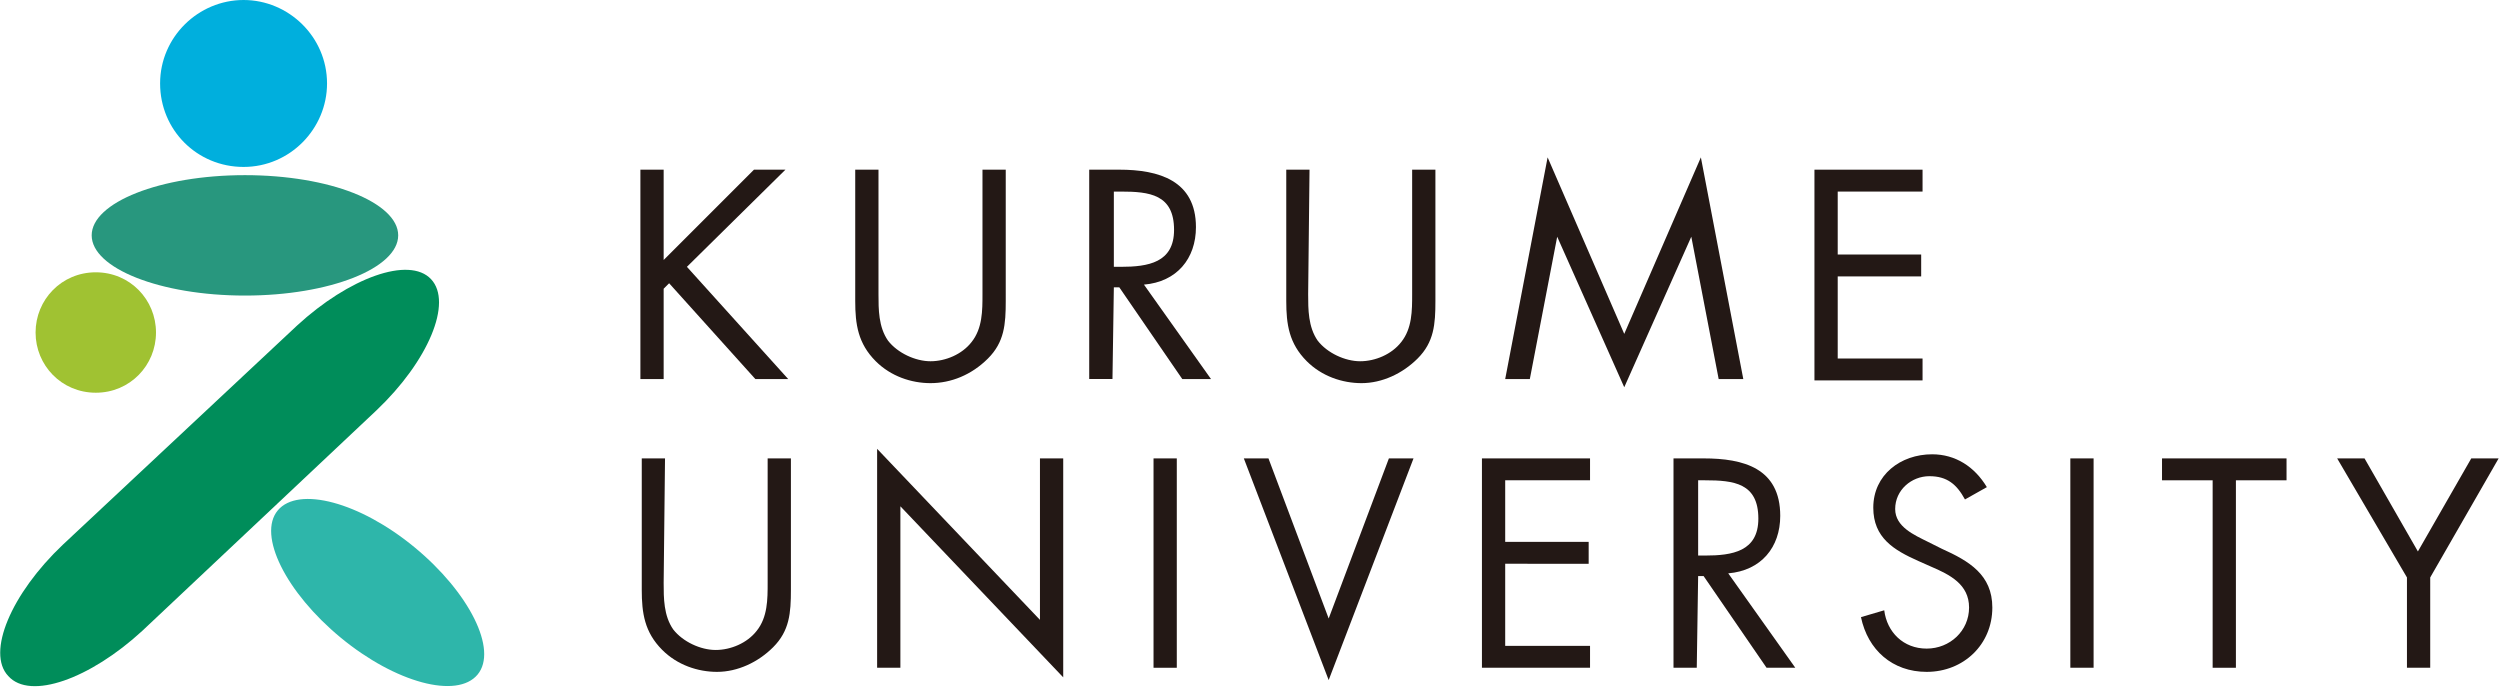 <?xml version="1.0" encoding="utf-8"?>
<!-- Generator: Adobe Illustrator 27.1.1, SVG Export Plug-In . SVG Version: 6.00 Build 0)  -->
<svg version="1.1" id="_レイヤー_1" xmlns="http://www.w3.org/2000/svg" xmlns:xlink="http://www.w3.org/1999/xlink" x="0px"
	 y="0px" viewBox="0 0 182.7 50.5" style="enable-background:new 0 0 182.7 50.5;" xml:space="preserve">
<style type="text/css">
	.st0{fill:#231815;}
	.st1{fill-rule:evenodd;clip-rule:evenodd;fill:#28977E;}
	.st2{fill-rule:evenodd;clip-rule:evenodd;fill:#A0C232;}
	.st3{fill-rule:evenodd;clip-rule:evenodd;fill:#00AFDD;}
	.st4{fill-rule:evenodd;clip-rule:evenodd;fill:#008D5A;}
	.st5{fill-rule:evenodd;clip-rule:evenodd;fill:#2EB6AA;}
</style>
<g>
	<path class="st0" d="M55.1,12.4h2.3l-7.2,7.1l7.4,8.2h-2.4l-6.3-7l-0.4,0.4v6.6h-1.7V12.4h1.7V19L55.1,12.4z"/>
	<path class="st0" d="M64.2,21.5c0,1.1,0,2.4,0.7,3.4c0.7,0.9,2,1.5,3.1,1.5s2.3-0.5,3-1.4c0.8-1,0.8-2.3,0.8-3.5v-9.1h1.7V22
		c0,1.7-0.1,3-1.3,4.2C71,27.4,69.5,28,68,28c-1.4,0-2.9-0.5-4-1.6c-1.3-1.3-1.5-2.7-1.5-4.4v-9.6h1.7L64.2,21.5L64.2,21.5z"/>
	<path class="st0" d="M81.4,14h0.5c2.1,0,3.9,0.2,3.9,2.8c0,2.4-1.9,2.7-3.9,2.7h-0.5L81.4,14L81.4,14z M81.4,21h0.4l4.6,6.7h2.1
		l-4.9-6.9c2.4-0.2,3.8-1.9,3.8-4.2c0-3.4-2.7-4.2-5.6-4.2h-2.2v15.3h1.7L81.4,21L81.4,21z"/>
	<path class="st0" d="M95.6,21.5c0,1.1,0,2.4,0.7,3.4c0.7,0.9,2,1.5,3.1,1.5s2.3-0.5,3-1.4c0.8-1,0.8-2.3,0.8-3.5v-9.1h1.7V22
		c0,1.7-0.1,3-1.3,4.2c-1.1,1.1-2.6,1.8-4.1,1.8c-1.4,0-2.9-0.5-4-1.6c-1.3-1.3-1.5-2.7-1.5-4.4v-9.6h1.7L95.6,21.5L95.6,21.5z"/>
	<path class="st0" d="M113.1,11.5l5.6,12.9l5.6-12.9l3.1,16.2h-1.8l-2-10.4h0l-4.9,11l-4.9-11h0l-2,10.4H110
		C110,27.7,113.1,11.5,113.1,11.5z"/>
	<path class="st0" d="M132.6,12.4h7.9V14h-6.2v4.6h6.1v1.6h-6.1v6h6.2v1.6h-7.9V12.4L132.6,12.4z"/>
	<path class="st0" d="M48.5,42.6c0,1.1,0,2.4,0.7,3.4c0.7,0.9,2,1.5,3.1,1.5s2.3-0.5,3-1.4c0.8-1,0.8-2.3,0.8-3.5v-9.1h1.7v9.6
		c0,1.7-0.1,3-1.3,4.2c-1.1,1.1-2.6,1.8-4.1,1.8c-1.4,0-2.9-0.5-4-1.6c-1.3-1.3-1.5-2.7-1.5-4.4v-9.6h1.7L48.5,42.6L48.5,42.6z"/>
	<path class="st0" d="M64.1,32.8l11.9,12.5V33.5h1.7v16L65.8,37v11.8h-1.7C64.1,48.8,64.1,32.9,64.1,32.8z"/>
	<path class="st0" d="M86,48.8h-1.7V33.5H86V48.8z"/>
	<path class="st0" d="M97.1,45.2l4.4-11.7h1.8l-6.2,16.2l-6.2-16.2h1.8L97.1,45.2z"/>
	<path class="st0" d="M108.3,33.5h7.9v1.6H110v4.5h6.1v1.6H110v6h6.2v1.6h-7.9V33.5L108.3,33.5z"/>
	<path class="st0" d="M124.1,35.1h0.5c2.1,0,3.9,0.2,3.9,2.8c0,2.4-1.9,2.7-3.9,2.7h-0.5V35.1z M124.1,42.1h0.4l4.6,6.7h2.1
		l-4.9-6.9c2.4-0.2,3.8-1.9,3.8-4.2c0-3.5-2.7-4.2-5.6-4.2h-2.2v15.3h1.7L124.1,42.1L124.1,42.1z"/>
	<path class="st0" d="M143.6,36.5c-0.6-1.1-1.3-1.7-2.6-1.7s-2.5,1-2.5,2.4c0,1.3,1.4,1.9,2.4,2.4l1,0.5c2,0.9,3.7,1.9,3.7,4.3
		c0,2.7-2.1,4.7-4.8,4.7c-2.5,0-4.3-1.6-4.8-4l1.7-0.5c0.2,1.6,1.4,2.8,3.1,2.8s3.1-1.3,3.1-3s-1.4-2.4-2.8-3l-0.9-0.4
		c-1.8-0.8-3.3-1.7-3.3-3.9c0-2.4,2-3.9,4.3-3.9c1.7,0,3.1,0.9,4,2.4L143.6,36.5L143.6,36.5z"/>
	<path class="st0" d="M153,48.8h-1.7V33.5h1.7V48.8z"/>
	<path class="st0" d="M163.4,48.8h-1.7V35.1H158v-1.6h9.1v1.6h-3.7L163.4,48.8L163.4,48.8z"/>
	<path class="st0" d="M170.8,33.5h2l3.9,6.8l3.9-6.8h2l-5,8.7v6.6h-1.7v-6.6L170.8,33.5L170.8,33.5z"/>
</g>
<g>
	<path class="st1" d="M29.1,17.2c0,2.4-5,4.4-11.2,4.4s-11.2-2-11.2-4.4s5-4.4,11.2-4.4S29.1,14.8,29.1,17.2z"/>
	<path class="st2" d="M11.4,24.3c0,2.4-1.9,4.4-4.4,4.4s-4.4-2-4.4-4.4s1.9-4.4,4.4-4.4S11.4,21.9,11.4,24.3z"/>
	<path class="st3" d="M23.9,6.1c0,3.3-2.7,6.1-6.1,6.1s-6.1-2.7-6.1-6.1S14.5,0,17.8,0S23.9,2.7,23.9,6.1z"/>
	<path class="st4" d="M10.4,46.1c-3.8,3.5-8.2,5.1-9.8,3.3c-1.6-1.7,0.2-6,4-9.6l17.1-16c3.8-3.5,8.2-5.1,9.8-3.4s-0.2,6-4,9.6
		C27.5,30,10.4,46.1,10.4,46.1z"/>
	<path class="st5" d="M24.9,46.6c4,3.3,8.5,4.5,10,2.7s-0.6-6-4.6-9.3l0,0c-4-3.3-8.5-4.5-10-2.7C18.8,39.1,20.9,43.3,24.9,46.6
		L24.9,46.6z"/>
</g>
</svg>

